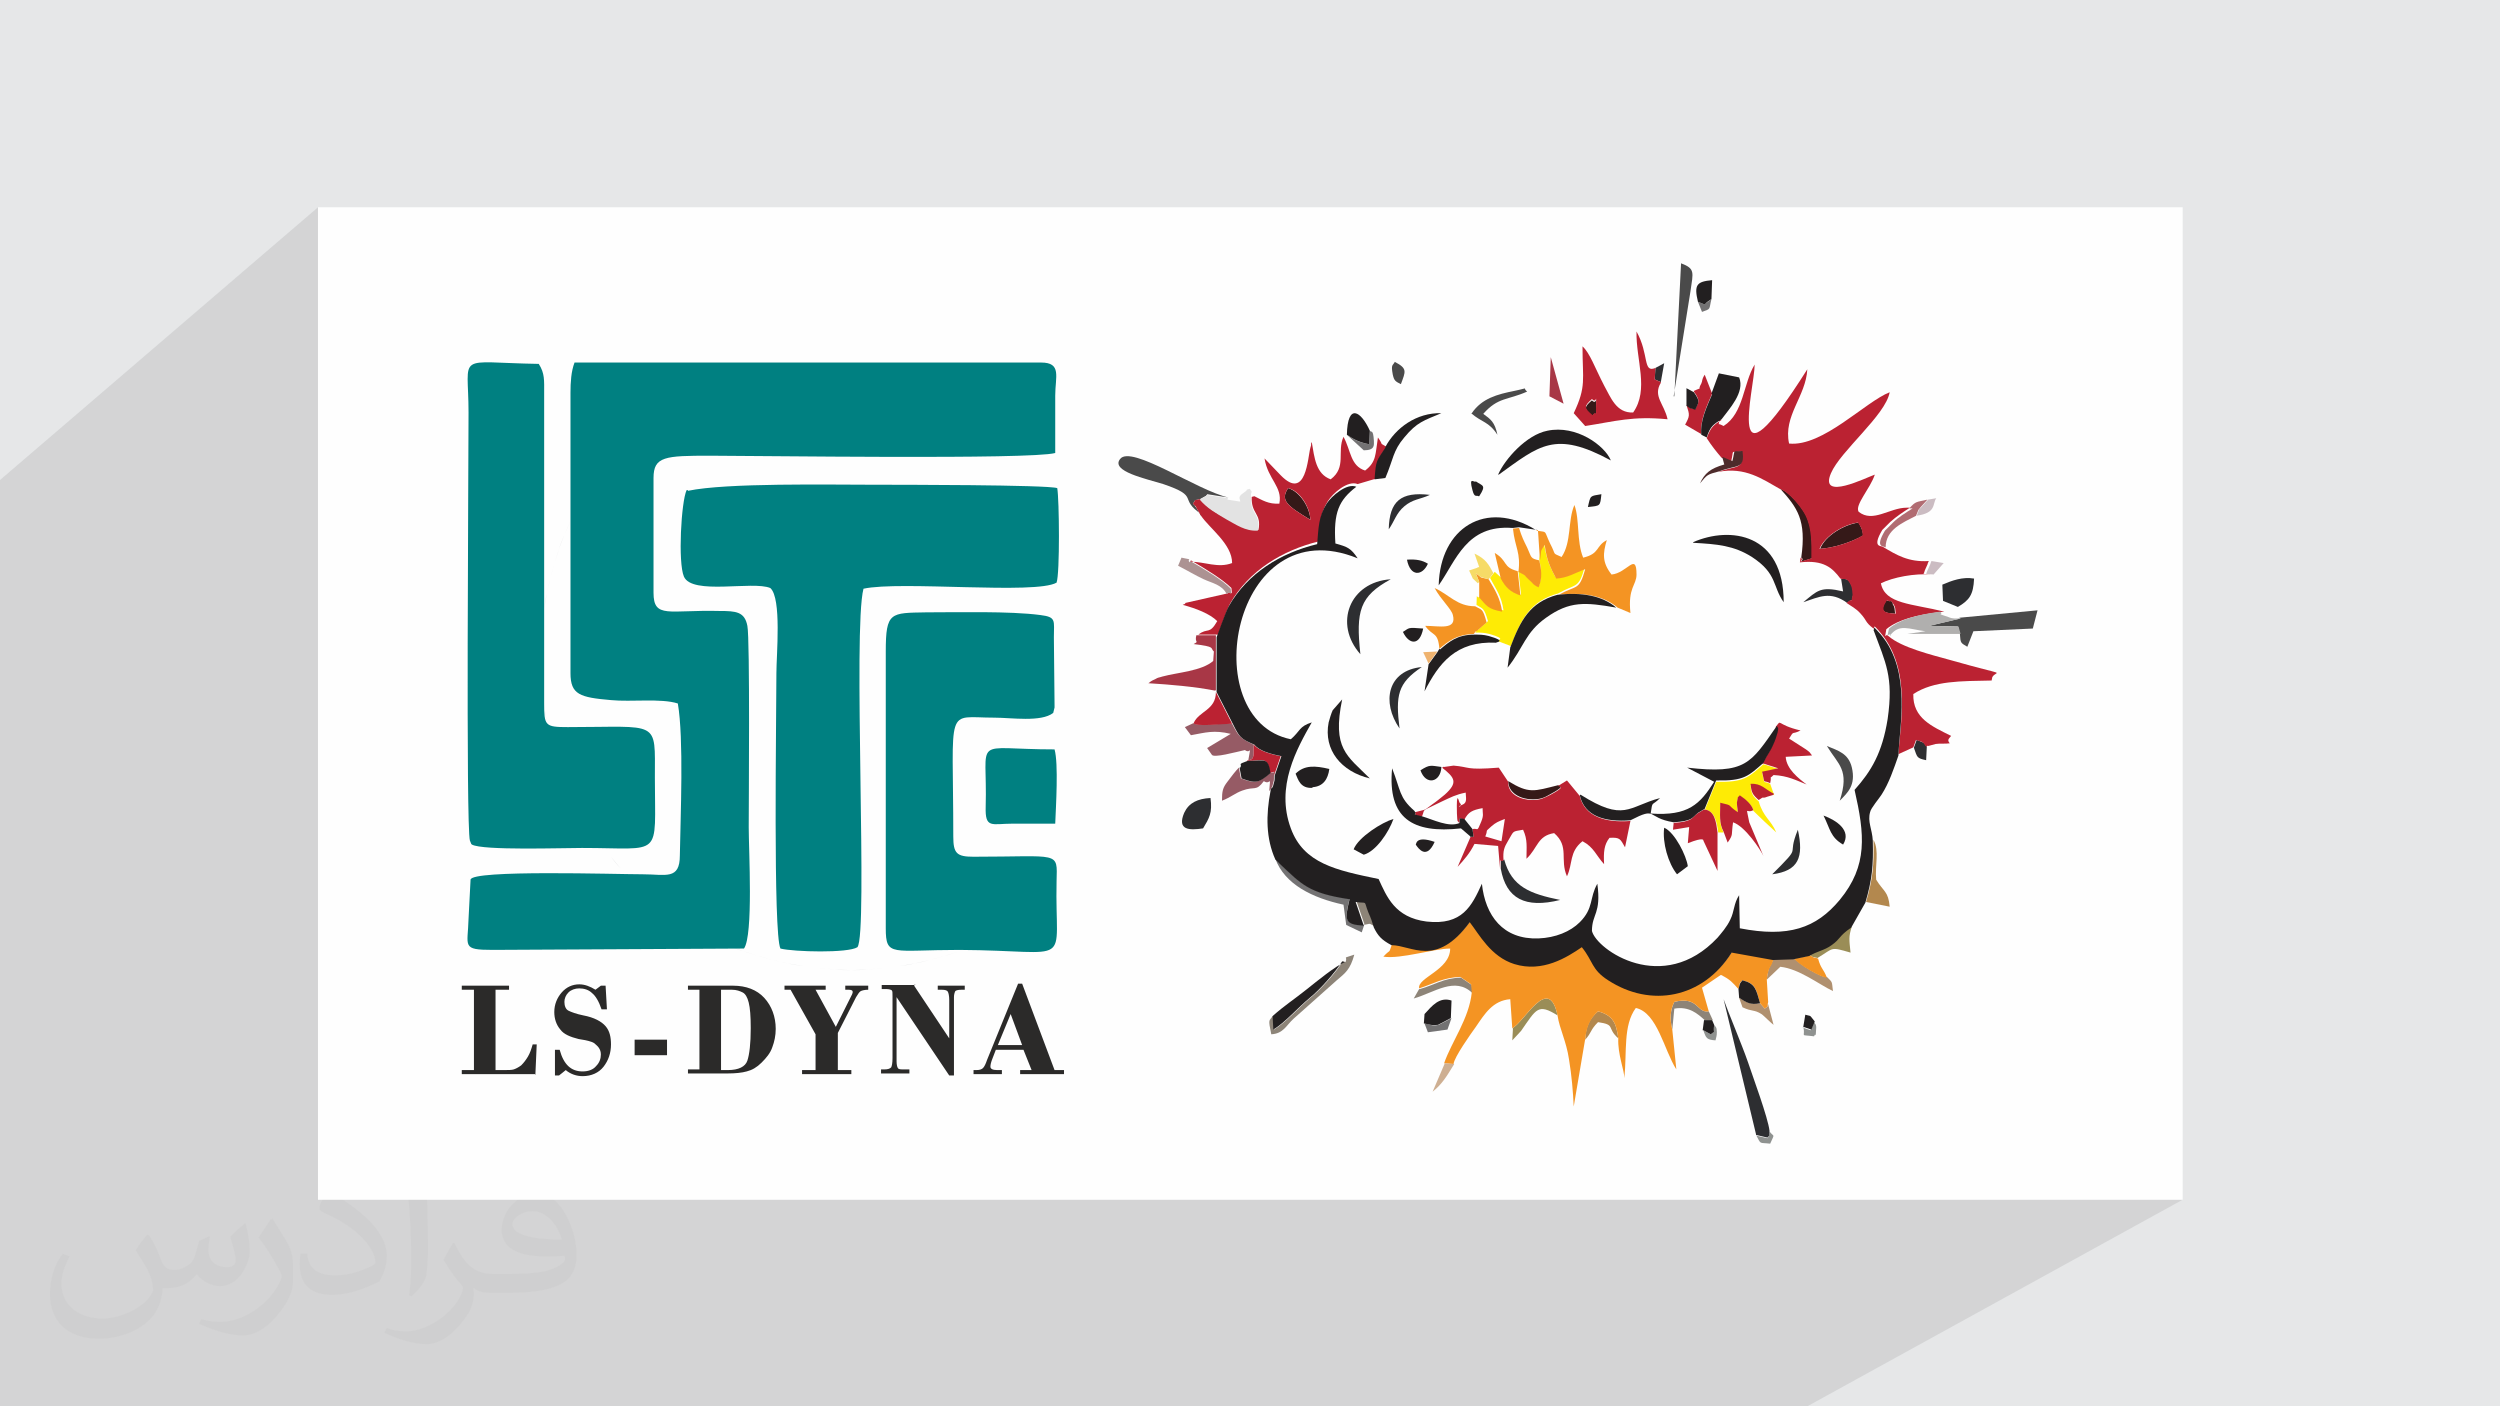 <?xml version="1.0" encoding="UTF-8"?>
<!DOCTYPE svg PUBLIC "-//W3C//DTD SVG 1.1//EN" "http://www.w3.org/Graphics/SVG/1.1/DTD/svg11.dtd">
<!-- Creator: CorelDRAW 2017 -->
<svg xmlns="http://www.w3.org/2000/svg" xml:space="preserve" width="3.703in" height="2.083in" version="1.1" style="shape-rendering:geometricPrecision; text-rendering:geometricPrecision; image-rendering:optimizeQuality; fill-rule:evenodd; clip-rule:evenodd"
viewBox="0 0 3703 2083"
 xmlns:xlink="http://www.w3.org/1999/xlink"
 enable-background="new 0 0 512 512">
 <defs>
  <style type="text/css">
   <![CDATA[
    .fil3 {fill:#FEFEFE}
    .fil4 {fill:#008081}
    .fil22 {fill:#221F20}
    .fil17 {fill:#2D2E31}
    .fil10 {fill:#351918}
    .fil18 {fill:#4A4A4A}
    .fil27 {fill:#4D2B2B}
    .fil12 {fill:#737273}
    .fil13 {fill:#8D8478}
    .fil6 {fill:#8F9290}
    .fil15 {fill:#965B65}
    .fil8 {fill:#9A8D57}
    .fil16 {fill:#A83746}
    .fil25 {fill:#AC9292}
    .fil11 {fill:#B0906F}
    .fil24 {fill:#B0AFAE}
    .fil26 {fill:#B16C72}
    .fil9 {fill:#B3884E}
    .fil21 {fill:#BB2232}
    .fil7 {fill:#CBBCC2}
    .fil29 {fill:#CEAF92}
    .fil23 {fill:#E3E3E3}
    .fil0 {fill:#E6E7E8}
    .fil30 {fill:#EFB36F}
    .fil20 {fill:#F49423}
    .fil28 {fill:#F6DB67}
    .fil19 {fill:#FEEB05}
    .fil14 {fill:#FEFEFE}
    .fil5 {fill:#2B2A29;fill-rule:nonzero}
    .fil2 {fill:#373435;fill-opacity:0.031}
    .fil1 {fill:#373435;fill-opacity:0.102}
   ]]>
  </style>
 </defs>
 <g id="Layer_x0020_1">
  <polygon class="fil0" points="0,0 3703,0 3703,2083 0,2083 "/>
  <polygon class="fil1" points="2677,2083 38,2083 0,2083 0,711 471,307 471,1777 3233,1777 "/>
  <path class="fil2" d="M221 1830c7,11 12,21 16,32 3,7 5,19 21,19 5,0 11,-1 17,-5 7,-3 12,-9 14,-17l6 -21 15 -7 1 1c-2,8 -2,15 -2,21 0,18 15,24 27,24 7,0 13,-3 13,-10 0,-8 -4,-22 -8,-35 7,-7 14,-14 22,-20l1 1c4,15 6,30 6,40 0,10 -4,20 -8,27 -7,14 -20,25 -36,25 -12,0 -25,-6 -34,-17l-1 0c-9,11 -22,20 -43,20l-7 0c-1,14 -4,24 -9,33 -13,25 -50,42 -85,42 -49,0 -73,-28 -73,-66 0,-23 7,-45 19,-60l10 4c-7,14 -12,27 -12,40 0,35 29,52 61,52 30,0 68,-20 75,-42 -2,-25 -12,-36 -26,-59 4,-7 10,-15 17,-23l1 0 0 0 0 0 2 1 0 0 0 0 0 0 -1 -1zm563 -132c10,6 20,14 30,23 -6,8 -12,15 -21,21 -10,-8 -20,-15 -30,-22 7,-8 14,-15 20,-22l1 0 0 0 0 0 0 0 0 0zm5 96c-17,0 -30,11 -30,19 0,17 33,23 73,23 -5,-20 -22,-42 -43,-42l0 0zm-37 93c22,0 41,-1 55,-4 16,-4 30,-12 30,-18 0,-2 0,-3 -1,-5 -9,1 -19,1 -29,1 -29,0 -52,-7 -60,-23 -2,-4 -4,-10 -4,-15 0,-16 7,-32 19,-42 10,-9 21,-14 33,-14 20,0 37,17 48,42 6,14 11,30 11,51 0,14 -4,25 -12,34 -16,15 -45,21 -90,21l-20 0 0 0 -5 0c-11,0 -19,-2 -25,-7l-1 0c0,2 1,5 1,7 0,10 -3,23 -10,33 -20,30 -42,43 -60,43 -19,0 -42,-7 -63,-17l4 -7c7,3 16,5 29,5 34,0 78,-33 84,-64 -1,-3 -3,-6 -7,-10 -10,-12 -16,-22 -22,-32 5,-10 10,-18 14,-25l2 0c14,29 28,46 57,46l4 0 0 0 21 0 0 0 0 0 -3 0 0 0 0 0 0 0 0 0zm-146 31c2,-14 3,-29 3,-43l0 -21c0,-39 -5,-96 -9,-133 7,-8 17,-17 25,-23l2 1c5,47 7,101 7,151 0,13 -1,26 -2,35 -1,12 -8,21 -22,35l-3 -1 0 0 0 0 -1 -1 0 0 0 0 0 0 0 0zm-151 -62c1,18 10,33 41,33 20,0 36,-5 55,-14 3,-2 5,-3 5,-5 0,-12 -9,-27 -24,-41 -14,-13 -34,-25 -51,-32 -6,-3 -8,-5 -8,-8 0,-5 7,-17 13,-24l2 0c20,11 43,27 60,44 15,16 25,33 25,51 0,13 -4,26 -11,38 -22,11 -46,20 -70,20 -29,0 -48,-13 -48,-45 0,-3 0,-9 1,-16l10 0 0 0 0 0 0 -1 0 0 0 0 0 0 0 0zm-52 -52l18 29c7,11 13,22 13,41l0 24c0,19 -12,39 -32,60 -15,14 -29,20 -42,20 -19,0 -40,-6 -65,-17l3 -7c8,2 17,4 28,4 35,0 72,-26 88,-58 2,-4 3,-7 3,-9 0,-4 -2,-8 -4,-11 -9,-17 -19,-33 -30,-47 6,-9 12,-18 18,-27l2 0 0 0 0 0 0 -2 0 0 0 0 0 0 -1 0z"/>
  <rect class="fil3" x="471" y="307" width="2762" height="1470"/>
  <g id="_1940243564304">
   <g>
    <path class="fil0" d="M1040 566l-19 11c7,-4 13,-8 19,-11zm-19 11l-19 12c6,-4 13,-8 19,-12zm-19 12l-18 13c6,-4 12,-9 18,-13zm-18 13l-17 14c5,-5 11,-9 17,-14zm-17 14l-17 14c5,-5 11,-10 17,-14zm-17 14l-16 16c5,-5 11,-10 16,-16zm-16 16l-15 16c5,-5 10,-11 15,-16zm-15 16l-14 17c5,-6 10,-11 14,-17zm-14 17l-14 17c4,-6 9,-12 14,-17zm-14 17l-13 18c4,-6 8,-12 13,-18zm-13 18l-12 19c4,-7 8,-13 12,-19zm-12 19l-11 19c4,-7 7,-13 11,-19zm-11 19l-10 20c3,-7 7,-13 10,-20zm-10 20l-9 20c3,-7 6,-14 9,-20zm-9 20l-8 21c2,-7 5,-14 8,-21zm-8 21l-7 22c2,-7 5,-14 7,-22zm-7 22l-6 22c2,-7 4,-14 6,-22zm-6 22l-5 22c2,-8 3,-15 5,-22zm-5 22l-4 23c1,-8 2,-15 4,-23zm-4 23l-3 24c1,-8 2,-16 3,-24zm-3 24l-2 24c1,-8 1,-16 2,-24zm-2 24l-1 24c0,-8 0,-16 1,-24zm-1 24l1 24c-1,-8 -1,-16 -1,-24zm1 24l2 24c-1,-8 -1,-16 -2,-24zm2 24l3 24c-1,-8 -2,-16 -3,-24zm3 24l4 23c-2,-8 -3,-15 -4,-23zm4 23l5 22c-2,-7 -4,-15 -5,-22zm5 22l6 22c-2,-7 -4,-14 -6,-22zm6 22l7 22c-2,-7 -5,-14 -7,-22zm7 22l8 21c-3,-7 -5,-14 -8,-21zm8 21l9 20c-3,-7 -7,-14 -9,-20zm9 20l10 20c-4,-7 -7,-13 -10,-20zm10 20l11 19c-4,-7 -8,-13 -11,-19zm11 19l12 19c-4,-6 -8,-13 -12,-19zm12 19l13 18c-4,-6 -9,-12 -13,-18zm13 18l14 17c-5,-6 -9,-11 -14,-17zm14 17l14 17c-5,-5 -10,-11 -14,-17zm14 17l15 16c-5,-5 -10,-11 -15,-16zm15 16l16 16c-5,-5 -11,-10 -16,-16zm16 16l17 14c-5,-5 -11,-10 -17,-14zm17 14l17 14c-6,-4 -12,-9 -17,-14zm17 14l18 13c-6,-4 -12,-8 -18,-13zm18 13l19 12c-7,-4 -13,-8 -19,-12zm19 12l19 11c-7,-4 -13,-7 -19,-11zm19 11l20 10c-7,-3 -13,-7 -20,-10zm20 10l20 9c-7,-3 -14,-6 -20,-9zm20 9l21 8c-7,-2 -14,-5 -21,-8zm21 8l22 7c-7,-2 -14,-5 -22,-7zm22 7l22 6c-7,-2 -14,-4 -22,-6zm22 6l22 5c-7,-2 -15,-3 -22,-5zm22 5l23 4c-8,-1 -15,-2 -23,-4zm23 4l23 3c-8,-1 -16,-2 -23,-3zm23 3l24 2c-8,-1 -16,-1 -24,-2zm24 2l24 1c-8,0 -16,0 -24,-1zm24 1l24 -1c-8,1 -16,1 -24,1zm24 -1l24 -2c-8,1 -16,1 -24,2zm24 -2l23 -3c-8,1 -16,2 -23,3zm23 -3l23 -4c-7,2 -15,3 -23,4zm23 -4l22 -5c-7,2 -15,4 -22,5zm22 -5l22 -6c-7,2 -14,4 -22,6zm22 -6l22 -7c-7,2 -14,5 -22,7zm22 -7l21 -8c-7,3 -14,5 -21,8zm21 -8l20 -9c-7,3 -14,7 -20,9z"/>
    <path class="fil4" d="M845 584l0 413c0,32 14,36 60,40 30,3 74,-3 99,5 9,52 4,166 3,225 0,37 -21,28 -55,28 -39,0 -254,-7 -255,8l-3 58c-1,41 -11,46 36,46l372 -2c14,-20 7,-145 7,-180 0,-31 2,-279 -2,-298 -4,-21 -17,-22 -41,-22 -75,-2 -98,12 -98,-27l0 -170c0,-32 17,-33 84,-33 69,0 475,6 511,-4l0 -85c0,-28 10,-49 -21,-49l-691 0c-5,13 -6,29 -6,45l0 1zm655 636l63 0c1,-25 5,-89 -1,-110 -125,0 -99,-22 -102,85 -1,33 9,25 40,25zm-188 -254l0 409c0,43 9,32 109,32 173,1 141,29 144,-102 1,-45 6,-36 -123,-36 -25,0 -30,-5 -30,-30 0,-198 -13,-176 61,-176 25,0 69,7 87,-7l2 -8c0,-1 0,-2 0,-3l-1 -101c0,-25 4,-30 -20,-33 -45,-6 -124,-4 -169,-4 -53,1 -60,-1 -60,58l0 0zm-613 285c16,9 133,5 163,5 121,0 108,17 108,-104 0,-87 8,-75 -129,-75 -34,0 -35,-2 -35,-36l0 -458c0,-20 1,-30 -8,-44 -125,-2 -104,-18 -104,72 0,84 -4,613 2,634l2 5 0 0zm318 -525c-8,17 -13,107 -4,128 12,28 102,6 128,17 17,15 9,99 9,126 0,68 -5,386 6,408 20,5 100,7 114,-2 16,-19 -7,-470 9,-531 55,-12 255,9 286,-9 5,-14 4,-123 1,-140 -14,-5 -238,-5 -271,-5 -67,0 -219,-3 -276,9l0 -1z"/>
    <path class="fil5" d="M794 1591l-110 0 0 -6 18 0 0 -119 -18 0 0 -6 70 0 0 6 -20 0 0 119 12 0c7,0 12,0 15,-1 3,-1 7,-3 11,-6 4,-4 7,-8 10,-13 3,-5 5,-11 7,-18l6 0 -2 45 0 0zm103 -131l2 35 -8 0c-4,-12 -9,-20 -14,-24 -5,-5 -12,-7 -19,-7 -6,0 -12,2 -16,6 -4,4 -6,9 -6,14 0,6 2,11 6,13 4,2 12,5 22,7 16,3 27,9 33,16 6,7 8,16 8,27 0,13 -4,24 -11,33 -7,9 -18,14 -31,14 -9,0 -18,-3 -25,-9 -4,3 -7,6 -10,8l-6 0 0 -38 7 0c6,22 17,32 34,32 9,0 16,-3 20,-8 5,-5 7,-11 7,-17 0,-4 -1,-7 -3,-10 -2,-3 -5,-5 -7,-7 -3,-2 -10,-4 -23,-6 -12,-3 -22,-7 -27,-14 -6,-7 -9,-16 -9,-26 0,-11 4,-21 11,-29 7,-8 16,-12 26,-12 8,0 16,3 24,8 3,-2 5,-4 8,-6l6 0 0 0zm43 80l48 0 0 23 -48 0 0 -23zm96 45l0 -119 -17 0 0 -6 67 0c19,0 35,6 46,18 11,12 17,28 17,46 0,10 -2,19 -5,27 -3,9 -9,16 -16,23 -7,7 -14,11 -22,13 -7,2 -17,3 -28,3l-59 0 0 -6 17 0 0 0zm32 -119l0 119 10 0c16,0 26,-5 29,-14 3,-9 5,-25 5,-48 0,-18 -1,-30 -3,-38 -2,-8 -5,-13 -9,-15 -4,-2 -9,-4 -16,-4l-16 0 0 0zm94 -6l61 0 0 6 -15 0 30 55 22 -44c0,0 1,-2 2,-4 1,-2 1,-3 1,-4 0,-2 -2,-3 -6,-3l-5 0 0 -6 34 0 0 6c-5,0 -9,1 -11,2 -2,1 -4,4 -7,9l-27 53 0 55 20 0 0 6 -73 0 0 -6 20 0 0 -53 -37 -66 -9 0 0 -6 0 0zm192 0l52 78 0 -57c0,-6 -1,-10 -2,-12 -1,-2 -4,-3 -9,-3l-6 0 0 -6 40 0 0 6 -5 0c-5,0 -8,1 -9,2 -1,2 -2,5 -2,9l0 116 -7 0 -78 -116 0 95c0,5 1,9 2,10 1,2 4,2 9,2l8 0 0 6 -42 0 0 -6 5 0c5,0 8,-1 10,-3 1,-2 2,-6 2,-14l0 -91c0,-5 0,-8 -1,-9 -1,-1 -4,-2 -8,-2l-7 0 0 -6 50 0 -1 -1zm162 95l-41 0 -5 13c-2,5 -3,9 -3,12 0,3 3,5 10,5l7 0 0 6 -42 0 0 -6 4 0c5,0 8,-1 10,-3 2,-2 4,-6 6,-12l46 -113 6 0 48 128 14 0 0 6 -65 0 0 -6 17 0 -12 -30 0 0zm-38 -7l36 0 -17 -46 -19 46 0 0z"/>
   </g>
   <g>
    <g>
     <path class="fil6" d="M2671 1521c4,16 -7,11 16,14 3,-8 2,7 3,-10 1,-8 -2,-9 -3,-11l-5 12 -12 -4z"/>
     <path class="fil6" d="M2601 1681c8,15 4,11 21,13 7,-16 6,-9 -1,-18 -1,10 0,5 -3,10l-17 -4z"/>
     <path class="fil6" d="M2523 1526c4,12 5,14 18,15 1,-5 2,-6 2,-12 0,-8 -2,-8 -4,-11 -2,15 3,6 -5,14l-11 -6z"/>
    </g>
    <g>
     <path class="fil7" d="M2838 764c31,-4 24,-18 30,-26l-12 2 -10 11c-6,7 -1,-2 -7,13z"/>
     <path class="fil7" d="M2864 851l15 -17 -18 -3c-1,1 -1,3 -2,5l-4 9c0,-1 -1,3 -2,5l12 1z"/>
    </g>
    <g>
     <path class="fil8" d="M2241 1523l-1 18 13 -14c23,-33 25,-41 54,-23 -13,-62 -49,10 -67,19z"/>
     <path class="fil8" d="M2680 1414c10,7 2,2 12,5 25,-15 18,-17 49,-8 -2,-20 -3,-23 2,-39 -20,12 -16,16 -29,26 -11,8 -22,9 -33,16z"/>
    </g>
    <g>
     <path class="fil9" d="M2764 1336l35 7c-2,-23 -9,-22 -20,-40 -2,-21 5,-43 -4,-59 1,37 -1,58 -11,92z"/>
     <path class="fil9" d="M2348 1540c10,-11 7,-14 19,-26 27,4 12,8 30,24 -3,-23 -8,-34 -30,-40 -13,11 -18,23 -19,41z"/>
    </g>
    <g>
     <path class="fil10" d="M2695 813c20,-1 48,-10 65,-20 -2,-11 -3,-11 -7,-19 -22,3 -50,20 -57,39z"/>
     <path class="fil10" d="M2668 826c8,4 -13,10 16,1 0,-23 1,-44 -9,-64 -6,-12 -25,-35 -38,-39 25,28 39,46 31,102z"/>
     <path class="fil10" d="M2308 1163c-36,9 -43,13 -74,-6 0,18 19,27 36,27 11,0 17,-2 27,-8 24,-13 12,-11 11,-13z"/>
     <path class="fil10" d="M1941 770c-1,-19 -16,-42 -33,-47 -12,18 -2,26 33,47z"/>
     <path class="fil10" d="M2804 894c-7,-10 2,0 -10,-5 -11,17 -4,19 13,20 -1,-8 0,-9 -4,-15z"/>
     <path class="fil10" d="M2359 616c6,-9 5,5 5,-9 0,-28 2,-5 -6,-14 -12,10 -12,13 1,24z"/>
    </g>
    <g>
     <path class="fil11" d="M2617 1451l20 -19c28,3 57,26 78,36 -2,-15 0,-12 -9,-21 -7,2 -44,-20 -49,-29l-30 1c-5,16 -7,8 -10,31z"/>
     <path class="fil11" d="M2619 1484c-3,13 3,3 -5,10l-7 -8c-14,3 -20,-2 -31,-8l5 14c15,7 17,3 28,10 1,0 16,15 18,16l-9 -34z"/>
    </g>
    <g>
     <path class="fil12" d="M2021 1370c-31,-1 -29,-9 -22,-39 -61,-9 -71,-22 -104,-53 -1,-1 -2,-2 -3,-3 -1,-1 -2,-2 -3,-3 14,38 55,58 101,68l4 30 23 11 4 -12z"/>
     <path class="fil12" d="M2110 1516l5 13 29 -4 6 -17 -19 10c-9,2 -11,0 -20,-2z"/>
     <path class="fil12" d="M1995 644l25 23c17,0 15,-8 15,-14 -1,-18 -4,-12 -6,-15l-1 20c-17,-3 -24,-8 -33,-14z"/>
     <path class="fil12" d="M2515 447l6 15c14,-5 10,-3 14,-19 -3,3 -8,5 -10,8l-10 -4z"/>
    </g>
    <g>
     <path class="fil13" d="M1885 1505c-5,8 -7,3 -2,27 18,-1 22,-13 33,-23l64 -57c13,-11 20,-16 26,-38 -20,7 -9,1 -13,11l-4 -1c-10,16 -33,42 -48,54 -17,14 -37,37 -54,47l-1 -20z"/>
     <path class="fil13" d="M2102 1465l-8 14c31,-9 61,-33 87,-8l-1 -12 -16 -11c-27,1 -39,11 -61,17z"/>
     <path class="fil13" d="M2477 1525l3 -31c22,-4 35,8 45,17l12 0 -6 -13c-18,3 -15,-23 -51,-14 -6,12 -7,25 -3,41z"/>
     <path class="fil13" d="M2020 1370c12,-2 6,-3 16,2 -3,-9 -5,-12 -8,-22 -8,-20 -1,-13 -19,-16l12 35z"/>
    </g>
    <g>
     <path class="fil14" d="M2106 1210c17,5 40,17 56,10 -4,-7 -3,1 -4,-15 -2,-37 2,-17 4,-16 7,7 -8,7 4,3 8,-3 6,-11 5,-18 -15,3 -22,7 -35,13 -35,16 -24,9 -30,23z"/>
     <path class="fil14" d="M2280 829l-3 -45 -27 -4c3,13 7,20 12,29 8,15 4,16 18,19z"/>
     <path class="fil14" d="M2224 1246l5 -33c-10,3 -13,5 -20,11 -11,10 -5,3 -9,15l24 7z"/>
     <path class="fil14" d="M2169 1214l12 15c8,-3 5,6 13,-11 4,-10 2,-11 2,-20 -16,3 -21,6 -27,17z"/>
    </g>
    <g>
     <path class="fil15" d="M1848 1126c12,0 8,-11 9,-23 -21,-10 -22,-12 -32,-31 -12,-1 -56,4 -57,-1l-13 6 9 12c22,-4 34,-8 59,-2l-35 21 7 10c3,5 35,-4 49,-7 9,7 9,-11 5,15z"/>
     <path class="fil15" d="M1881 1171c1,-1 2,-4 2,-4 0,1 2,-3 2,-4 2,-8 2,-5 2,-14 2,-8 3,-5 -6,-4 -16,13 -20,17 -43,8l-3 -16c-5,5 -11,13 -17,21 -7,9 -8,14 -8,28 13,-5 19,-11 30,-15 19,-7 20,2 32,-14 10,7 10,-11 8,14z"/>
    </g>
    <g>
     <path class="fil16" d="M1801 1022l0 -81 -29 0c-3,12 5,8 -4,13 34,4 24,6 30,11l-1 14c-17,15 -53,17 -75,23 -6,2 -6,1 -11,4 -7,3 -7,4 -10,6 33,2 68,5 99,11z"/>
     <polygon class="fil16" points="2295,587 2316,598 2297,529 "/>
    </g>
    <g>
     <path class="fil17" d="M2601 1681l17 4c4,-5 2,0 3,-10 -2,-19 -25,-81 -32,-102 -9,-26 -29,-73 -36,-93l48 200z"/>
     <path class="fil17" d="M2015 969c-7,-64 -1,-86 45,-111 -61,4 -85,66 -45,111z"/>
     <path class="fil17" d="M2877 866l1 24 22 9c17,-10 23,-18 24,-42 -17,-3 -33,3 -47,9z"/>
     <path class="fil17" d="M1782 1227c9,-15 14,-23 11,-45 -19,1 -32,7 -39,22 -11,26 8,26 28,23z"/>
     <path class="fil17" d="M2223 1287c8,44 36,59 88,46 -44,-9 -72,-19 -83,-60 -5,6 -5,-10 -5,14z"/>
     <path class="fil17" d="M2073 1079c-6,-49 -3,-67 33,-91 -51,5 -60,52 -33,91z"/>
     <path class="fil17" d="M2736 893c13,-11 4,6 9,-12 1,-3 -1,-10 -2,-13 -6,-14 -10,-9 -16,-11l3 19c-34,-8 -38,-1 -59,16 24,-8 40,-17 65,1z"/>
     <path class="fil17" d="M2625 1295c39,-5 47,-25 38,-66 -18,44 9,19 -38,66z"/>
     <path class="fil17" d="M2057 784c8,-11 11,-24 23,-34 13,-11 23,-10 38,-17 -43,-5 -60,9 -61,51z"/>
     <path class="fil17" d="M2835 1108c5,14 4,15 18,18l1 -20c-6,-8 -3,-5 -15,-10l-4 11z"/>
     <polygon class="fil17" points="2460,566 2465,538 2452,545 2451,562 "/>
    </g>
    <g>
     <path class="fil18" d="M2904 916l-47 11 43 1 3 11c1,14 1,13 11,19l9 -23 88 -4 7 -27 -116 11z"/>
     <path class="fil18" d="M1779 764l-7 -12c-1,-1 -2,-2 -2,-3 -1,-1 -2,-2 -3,-3 7,-9 -2,-3 11,-7l9 -5c0,0 1,-1 1,-2l32 5c-46,-10 -145,-79 -161,-57 -14,18 38,29 64,37 56,19 21,21 57,45z"/>
     <path class="fil18" d="M2479 587l25 -156c4,-28 7,-33 -14,-41l-10 197z"/>
     <path class="fil18" d="M2179 612c16,14 26,12 39,32 -4,-19 -10,-23 -21,-31 22,-25 36,-20 65,-33 -8,-6 5,-6 -19,-1 -25,5 -48,11 -63,33z"/>
     <path class="fil18" d="M2706 1105c17,28 34,35 19,81 12,-12 24,-23 18,-49 -5,-21 -20,-25 -37,-32z"/>
     <path class="fil18" d="M2075 569c7,-19 10,-23 -9,-33 -3,6 -6,3 -3,19 2,9 4,10 12,14z"/>
    </g>
    <g>
     <path class="fil19" d="M2280 829c3,14 4,27 -1,40 -9,-4 -8,-6 -14,-11 -11,-10 -1,-4 -16,-12l0 -1 4 36c-15,-4 -23,-12 -29,-25l-10 -9 -7 9c9,17 17,27 20,48 -22,-4 -23,-9 -34,-21 -7,7 -5,-11 -6,13 9,6 11,3 17,24l-15 13c-1,-1 -2,2 -4,4 8,0 13,0 21,2 28,8 11,9 11,10l21 8c15,-40 29,-67 70,-78 26,-15 30,-6 39,-38 -16,6 -25,13 -43,14 -9,-17 -13,-26 -17,-50 -8,11 -4,7 -7,23z"/>
     <path class="fil19" d="M2525 1199c15,2 18,19 20,34l8 0c-7,-13 -5,-25 -5,-43 20,5 8,3 26,14 0,-4 -2,-12 -1,-16 2,-10 0,-4 4,-9 9,6 19,14 20,22 10,10 23,22 34,32 -8,-19 -19,-22 -26,-46 -9,-8 -11,-11 -12,-24 16,-1 21,8 35,15l-6 -17c-12,-6 -7,4 -12,-17l24 -5 -22 -7c-22,19 -28,27 -70,26l-17 42z"/>
    </g>
    <g>
     <path class="fil20" d="M2062 1398c-6,17 -1,6 -13,19 26,4 75,-12 99,-12 0,32 -49,43 -46,59 22,-7 35,-16 61,-17l16 11 1 12c-4,39 -30,73 -41,105l14 1c1,-10 25,-44 33,-55 13,-19 25,-39 51,-41l3 43c18,-9 54,-81 67,-19 3,20 13,38 17,65 4,24 6,48 7,70l17 -100c2,-17 6,-29 19,-41 22,6 27,17 30,40 -1,24 9,47 9,59 4,-40 -2,-78 17,-104 32,7 42,63 60,91l-6 -59c-4,-16 -3,-29 3,-41 36,-9 33,17 51,14l-10 -35 28 -19c14,7 17,11 26,21 3,-10 0,-7 6,-13 19,5 20,12 26,34l7 8c8,-7 2,2 5,-10l-2 -33c3,-23 6,-15 10,-31l-61 -11c-43,68 -120,81 -183,41 -24,-16 -21,-28 -39,-49 -23,15 -58,38 -100,25 -35,-11 -52,-44 -66,-62 -50,68 -86,35 -116,34z"/>
     <path class="fil20" d="M2276 785l2 0 3 45c3,-16 -1,-11 7,-23 3,23 8,33 17,50 17,-1 27,-8 43,-14 -9,33 -13,23 -39,38 35,-4 66,1 87,19l19 8c-4,-38 9,-41 9,-57 0,-34 -14,-2 -37,0 -14,-18 -13,-31 -7,-51 -17,9 -10,20 -35,26 -10,-24 -5,-57 -13,-78 -10,23 -4,55 -19,77 -15,-7 -7,-1 -17,-20 -10,-21 -3,-16 -20,-19z"/>
     <path class="fil20" d="M2132 961c13,-11 25,-21 51,-22 1,-1 3,-5 4,-4l15 -13c-6,-22 -7,-18 -17,-24 -27,0 -38,-17 -60,-27 9,17 25,31 27,40 6,23 -20,16 -41,16 11,16 19,8 21,34z"/>
     <path class="fil20" d="M2249 847c15,8 5,2 16,12 6,5 5,7 14,11 6,-14 4,-27 1,-40 -14,-3 -11,-4 -18,-19 -5,-10 -8,-16 -12,-29l-9 1c3,29 12,35 8,65z"/>
     <path class="fil20" d="M2191 862l0 23c11,12 12,17 34,21 -3,-20 -10,-31 -20,-48 -17,-4 -8,-1 -19,-9l5 13z"/>
     <path class="fil20" d="M2223 857c7,13 14,20 29,25l-4 -36c-23,-6 -14,-15 -34,-27l9 38z"/>
     <path class="fil20" d="M2657 1419c5,9 42,30 49,29 -5,-13 -9,-13 -13,-28 -9,-4 -1,2 -12,-5l-24 5z"/>
    </g>
    <g>
     <path class="fil21" d="M2794 889c12,5 3,-4 10,5 4,6 3,7 4,15 -17,-1 -24,-3 -13,-20zm-99 -76c8,-19 35,-36 57,-39 5,8 6,8 7,19 -16,10 -44,19 -65,20zm-145 -191c-11,7 -16,10 -22,27 7,11 15,21 22,29l14 6c5,-20 -2,-13 15,-15 5,28 -8,20 -34,30 40,-8 66,11 91,25 13,4 32,27 38,39 10,20 9,41 9,64 -29,9 -8,3 -16,-1l-1 7c35,-4 48,8 60,24 6,2 10,-3 16,11 1,2 2,10 2,13 -4,18 4,1 -9,12 7,5 14,8 21,16 10,11 6,12 19,22 3,0 -3,-10 11,7 46,55 28,138 26,179l22 -10 4 -11c12,4 9,2 15,10 1,-1 3,-2 3,-1l11 -3c6,-1 15,0 21,-1 -4,-5 -2,-6 2,-11 -28,-14 -57,-26 -56,-62 31,-20 70,-19 116,-20l1 -5c6,-11 27,0 -61,-25 -29,-8 -74,-19 -93,-36 -5,-5 -6,9 -3,-10 18,-15 47,-21 76,-25l10 -1c-48,-12 -88,-11 -94,-42 18,-9 50,-15 75,-13l-12 -1c1,-1 2,-5 2,-5l4 -9c0,-1 1,-3 2,-5 -30,2 -48,-9 -68,-21 -2,-2 -17,2 -1,-25 0,0 12,-12 12,-12 9,-8 18,-14 29,-21l-5 0c-25,0 -50,23 -71,6 -6,-10 17,-34 24,-55 -12,4 -83,40 -65,-2 14,-33 81,-86 87,-120 -36,14 -99,81 -149,76 -9,-41 25,-70 27,-110 -125,198 -78,29 -78,-7 -17,28 -16,72 -46,91 -13,-7 -5,3 -7,-10z"/>
     <path class="fil21" d="M1908 723c17,4 32,27 33,47 -35,-21 -45,-29 -33,-47zm-54 13c-1,26 15,24 10,49 -19,0 -32,-9 -47,-17 -15,-8 -28,-15 -39,-29 -13,4 -4,-2 -11,7 1,1 2,2 3,3 1,1 2,2 2,3l7 12c13,19 46,42 46,70 -21,8 -40,-2 -62,-2l1 -2c19,11 47,28 60,41 1,16 2,2 -6,8l-62 14c-1,3 -4,2 -4,3 19,5 40,13 51,24 -12,21 -14,9 -28,20l29 0c2,-3 13,-37 18,-46 28,-49 78,-79 131,-92 2,-24 2,-41 14,-60 7,-11 29,-31 44,-25l27 -8c2,-30 3,-28 16,-47 -13,-8 -3,0 -13,-14 -4,25 -2,36 -19,49 -22,-7 -21,-30 -32,-50 -10,22 5,45 -19,63 -22,-8 -24,-32 -28,-55 -1,1 -1,2 -1,4 0,2 -1,3 -1,4 -4,14 -6,80 -44,41l-24 -25c5,31 27,42 22,67 -16,1 -25,-5 -37,-11z"/>
     <path class="fil21" d="M2200 1239c5,-12 -2,-5 9,-15 7,-6 10,-7 20,-11l-5 33 -24 -7zm-105 -37c6,8 -8,3 11,8 6,-14 -4,-6 30,-23 13,-6 20,-10 35,-13 0,7 3,15 -5,18 -12,4 3,4 -4,-3 -1,-1 -5,-22 -4,16 1,16 0,8 4,15 0,-10 -2,-8 7,-6 6,-11 11,-14 27,-17 0,9 2,10 -2,20 -7,17 -4,9 -13,11 3,18 1,9 -3,12l-19 44c10,-11 18,-20 25,-34l35 3 3 35c0,-24 0,-8 5,-14 -1,-14 1,-19 7,-29 9,-15 5,-13 22,-16 7,15 5,26 5,43 17,-16 16,-34 41,-38 23,20 8,39 19,64 9,-19 3,-36 23,-52 17,9 20,21 32,34 -1,-18 0,-29 8,-39 16,-1 16,2 23,14l8 -39c-38,3 -68,-7 -75,-37l-19 -23 -13 8c1,2 13,0 -11,13 -10,5 -15,8 -27,8 -18,0 -37,-9 -36,-27l-14 -21c-50,4 -42,-1 -67,-3l-14 2c-1,-1 -2,1 -3,1 19,15 24,22 4,40 -5,4 -12,10 -18,14 -15,11 -8,7 -26,12z"/>
     <path class="fil21" d="M2364 606c0,15 1,0 -5,9 -13,-11 -13,-13 -1,-24 8,9 6,-14 6,14zm96 -40l-9 -4 1 -17c-19,8 -9,-20 -28,-54 -1,42 19,86 -5,120 -25,1 -33,-22 -43,-40 -14,-27 -21,-48 -32,-58 0,50 6,59 -13,99l17 19c45,-7 70,-15 122,-10 -5,-23 -22,-34 -10,-54z"/>
     <path class="fil21" d="M2612 1131l22 7 -24 5c5,21 0,11 12,17 3,-14 -3,-4 5,-12 21,1 34,8 49,14 -12,-9 -30,-23 -31,-41l39 -2c-5,-6 -1,-3 -9,-9l-25 -16c8,-13 3,-5 17,-12 -38,-9 -27,-18 -37,-5 2,4 3,1 1,10 -1,4 -4,13 -6,17 -6,14 -9,15 -15,28z"/>
     <path class="fil21" d="M2479 1219l-1 10 24 -4 -2 24c25,-10 23,-4 23,-4l21 45 0 -57c-2,-15 -4,-33 -20,-34l-10 6c-9,7 -7,12 -36,14z"/>
     <path class="fil21" d="M2553 1232l6 16c9,-13 5,-10 8,-30 18,6 41,41 45,50l-21 -50c-5,-27 -5,-12 6,-18 -2,-8 -11,-16 -20,-22 -4,5 -2,-1 -4,9 -1,4 1,12 1,16 -18,-12 -5,-9 -26,-14 0,18 -2,30 5,43z"/>
     <path class="fil21" d="M2509 580c10,14 7,16 2,26 -10,-3 -5,0 -13,-6 5,15 5,16 -2,29l24 14c-2,-21 8,-41 16,-60l-11 -28c-5,8 -3,9 -5,13 -7,12 4,4 -11,11z"/>
     <path class="fil21" d="M1768 1071c1,6 45,1 57,1l-24 -47c0,27 -25,28 -33,46z"/>
     <path class="fil21" d="M1848 1126l-1 1c26,0 30,-7 34,18 8,-2 7,-4 6,4l10 -29c-16,-3 -32,-8 -40,-17 -1,12 3,23 -9,23z"/>
     <path class="fil21" d="M2605 1185c10,-7 3,-1 13,-5 13,-4 5,-1 10,-4 -14,-7 -19,-16 -35,-15 1,13 3,16 12,24z"/>
    </g>
    <g>
     <path class="fil22" d="M1802 941l0 81 0 3 24 47c10,20 11,22 32,31 7,9 24,14 40,17l-10 29c0,9 0,6 -2,14 0,1 -2,5 -2,4 0,-1 -2,2 -2,4 -7,36 -7,71 7,102 1,1 2,2 3,3 1,1 2,2 3,3 33,31 43,44 104,53 -7,30 -9,38 22,39l-1 0 -12 -35c19,3 11,-4 19,16 4,9 5,12 8,22 6,12 11,18 26,26 30,0 66,34 116,-34 14,18 31,51 66,62 42,13 78,-10 100,-25 17,21 14,33 39,49 63,41 140,27 183,-41l61 11 30 -1 24 -5c11,-7 22,-8 33,-16 14,-10 10,-13 29,-26l21 -37c10,-34 12,-55 11,-92 -1,-17 -8,-28 -4,-42 1,-6 14,-21 17,-26 11,-17 18,-38 25,-58 1,-41 20,-124 -26,-179 -15,-17 -8,-8 -11,-7 18,49 30,69 21,132 -8,50 -24,77 -49,105 15,66 20,112 -22,163 -35,42 -76,56 -148,42l-1 -49c-8,12 -7,24 -13,36 -5,11 -14,21 -19,27 -81,86 -179,18 -186,-10 0,-26 14,-25 8,-70 -12,21 -5,36 -26,57 -14,14 -36,23 -61,24 -53,2 -79,-34 -84,-81 -15,33 -29,62 -82,56 -47,-6 -59,-37 -71,-63 -63,-13 -111,-23 -130,-75 -23,-62 9,-118 31,-157 -19,6 -17,13 -31,25 -143,-29 -87,-344 99,-268 -10,-15 -15,-17 -33,-22 -3,-46 5,-64 31,-84 -14,-6 -37,14 -44,25 -12,19 -12,36 -14,60 -54,13 -103,43 -131,92 -5,9 -17,44 -18,46z"/>
     <path class="fil22" d="M2340 1178c7,31 37,40 75,37 41,-21 22,-4 64,3 29,-2 27,-7 36,-14l10 -6 17 -42c42,1 48,-7 70,-26 6,-13 9,-14 15,-28 2,-4 5,-13 6,-17 2,-9 0,-6 -1,-10 -39,56 -46,72 -133,62l40 21c-21,33 -38,51 -94,47 3,-20 1,-10 14,-23 -48,13 -53,36 -118,-5z"/>
     <path class="fil22" d="M2237 959l-4 30c24,-30 26,-52 57,-74 35,-25 58,-23 104,-15 -21,-18 -52,-23 -87,-19 -41,11 -55,38 -70,78z"/>
     <path class="fil22" d="M2220 703c60,-43 83,-66 166,-21 -9,-22 -51,-53 -94,-44 -31,6 -63,42 -73,65z"/>
     <path class="fil22" d="M2536 584c-8,19 -18,39 -16,60l8 4c5,-17 11,-20 22,-27 11,-15 35,-40 26,-62l-30 -6 -11 30z"/>
     <path class="fil22" d="M2241 782l9 -1 27 4 -2 0c-74,-46 -142,-3 -144,82 26,-37 41,-90 109,-85z"/>
     <path class="fil22" d="M2508 804c36,2 60,4 87,21 38,25 30,43 47,67 0,-102 -79,-113 -134,-89z"/>
     <path class="fil22" d="M2178 1240c4,-3 6,6 3,-12l-12 -15c-9,-1 -7,-3 -7,6 -16,7 -39,-5 -56,-10 -19,-5 -5,0 -11,-8 -23,-20 -20,-30 -33,-63 -7,74 30,97 102,89l14 12z"/>
     <path class="fil22" d="M2132 961l-3 5 -13 18 -6 40c21,-41 46,-75 106,-72 0,-1 17,-2 -11,-10 -8,-2 -13,-2 -21,-2 -26,0 -38,11 -51,22z"/>
     <path class="fil22" d="M2052 663c-13,20 -14,18 -16,47l16 -2c12,-28 11,-40 28,-60 19,-23 29,-25 55,-36 -37,-1 -68,22 -83,50z"/>
     <path class="fil22" d="M2029 1153c-34,-34 -56,-44 -41,-117l-14 16c-2,4 -5,14 -6,18 -8,41 19,73 61,83z"/>
     <path class="fil22" d="M1885 1505l1 20c17,-10 37,-33 54,-47 15,-12 38,-38 48,-54l4 1c-14,6 -41,28 -56,40 -20,16 -33,24 -51,40z"/>
     <path class="fil22" d="M2484 1295l16 -12c-2,-15 -19,-50 -35,-57 -3,22 6,53 19,69z"/>
     <path class="fil22" d="M2020 1266c18,-5 37,-33 44,-53 -17,5 -52,27 -59,45l15 8z"/>
     <path class="fil22" d="M1836 1137l3 16c23,9 27,5 43,-8 -4,-24 -8,-18 -34,-18 -17,6 -7,4 -11,10z"/>
     <path class="fil22" d="M1944 1166c16,-1 23,-12 25,-27 -21,-5 -37,-6 -50,7 4,9 7,22 25,21z"/>
     <path class="fil22" d="M2110 1516c9,2 11,3 20,2l19 -10 1 -26c-18,-6 -29,8 -40,20l-1 14z"/>
     <path class="fil22" d="M1995 644c9,6 17,11 33,14l1 -20c-13,-29 -33,-42 -34,6z"/>
     <path class="fil22" d="M2575 1465l1 13c11,7 17,11 31,8 -6,-21 -7,-29 -26,-34 -5,6 -3,3 -6,13z"/>
     <path class="fil22" d="M2515 447l10 4c2,-3 7,-6 10,-8l1 -28c-23,2 -27,7 -21,32z"/>
     <path class="fil22" d="M2701 1208c10,20 10,32 29,43 13,-21 -10,-36 -29,-43z"/>
     <path class="fil22" d="M2135 1136c-16,-2 -17,-4 -31,5 8,23 30,18 31,-5z"/>
     <path class="fil22" d="M2078 936c9,19 25,21 30,-5 -24,-2 -20,-1 -30,5z"/>
     <path class="fil22" d="M2115 835c-8,-5 -17,-7 -31,-6 5,26 23,24 31,6z"/>
     <path class="fil22" d="M2498 601c8,6 3,2 13,6 5,-11 8,-12 -2,-26l-11 -6 0 26z"/>
     <path class="fil22" d="M2125 1247c-29,-10 -27,4 -28,4 4,6 16,23 28,-4z"/>
     <path class="fil22" d="M2191 735c11,-17 5,-15 -5,-22 -2,3 -11,-9 -5,13 3,12 6,7 9,9z"/>
     <path class="fil22" d="M2523 1526l11 6c8,-7 3,1 5,-14l-3 -7 -12 0 -2 15z"/>
     <path class="fil22" d="M2352 751c19,-2 18,-1 20,-19 -17,3 -16,1 -20,19z"/>
     <path class="fil22" d="M2671 1521l12 4 5 -12c-9,-11 -4,-7 -14,-10l-3 18z"/>
    </g>
    <path class="fil23" d="M1819 738l-32 -5c0,1 -1,2 -1,2l-9 5c11,13 24,20 39,29 15,8 28,18 47,17 5,-25 -11,-23 -10,-49 -1,-11 4,-6 -2,-13 -2,1 -4,0 -5,3l-8 6c-4,5 -1,6 -1,10l-19 -3z"/>
    <path class="fil24" d="M2799 942c14,-19 28,-10 53,-7l-27 4 79 0 -3 -11 -43 -1 47 -11c-8,0 -12,1 -19,-2 -21,-7 -6,-2 -12,-8 -30,4 -58,10 -76,25 -4,19 -2,5 3,10z"/>
    <path class="fil25" d="M1817 880c7,-7 7,8 6,-8 -12,-13 -41,-30 -60,-41l-1 2c-5,-6 8,-3 -12,-7l-5 12c10,5 27,15 38,20 13,6 27,8 34,22z"/>
    <path class="fil26" d="M2828 753l5 0c-11,7 -21,13 -29,21 0,0 -12,12 -12,12 -16,27 -1,22 1,25 0,-27 26,-37 45,-47 6,-14 1,-5 7,-13l10 -11c-17,4 -17,2 -27,13z"/>
    <path class="fil27" d="M2551 677l3 11c-21,6 -29,13 -36,28 11,-13 10,-13 29,-18 25,-10 38,-2 34,-30 -16,2 -10,-5 -15,15l-14 -6z"/>
    <path class="fil28" d="M2191 862l-5 -13c11,8 2,4 19,9l7 -9c-7,-13 -11,-21 -28,-29l7 20c-1,0 -2,0 -3,1l-12 4c9,18 1,7 13,19z"/>
    <path class="fil29" d="M2154 1576l-14 -1 -18 42c14,-11 21,-23 32,-41z"/>
    <polygon class="fil30" points="2116,983 2129,965 2108,966 "/>
   </g>
  </g>
 </g>
</svg>
